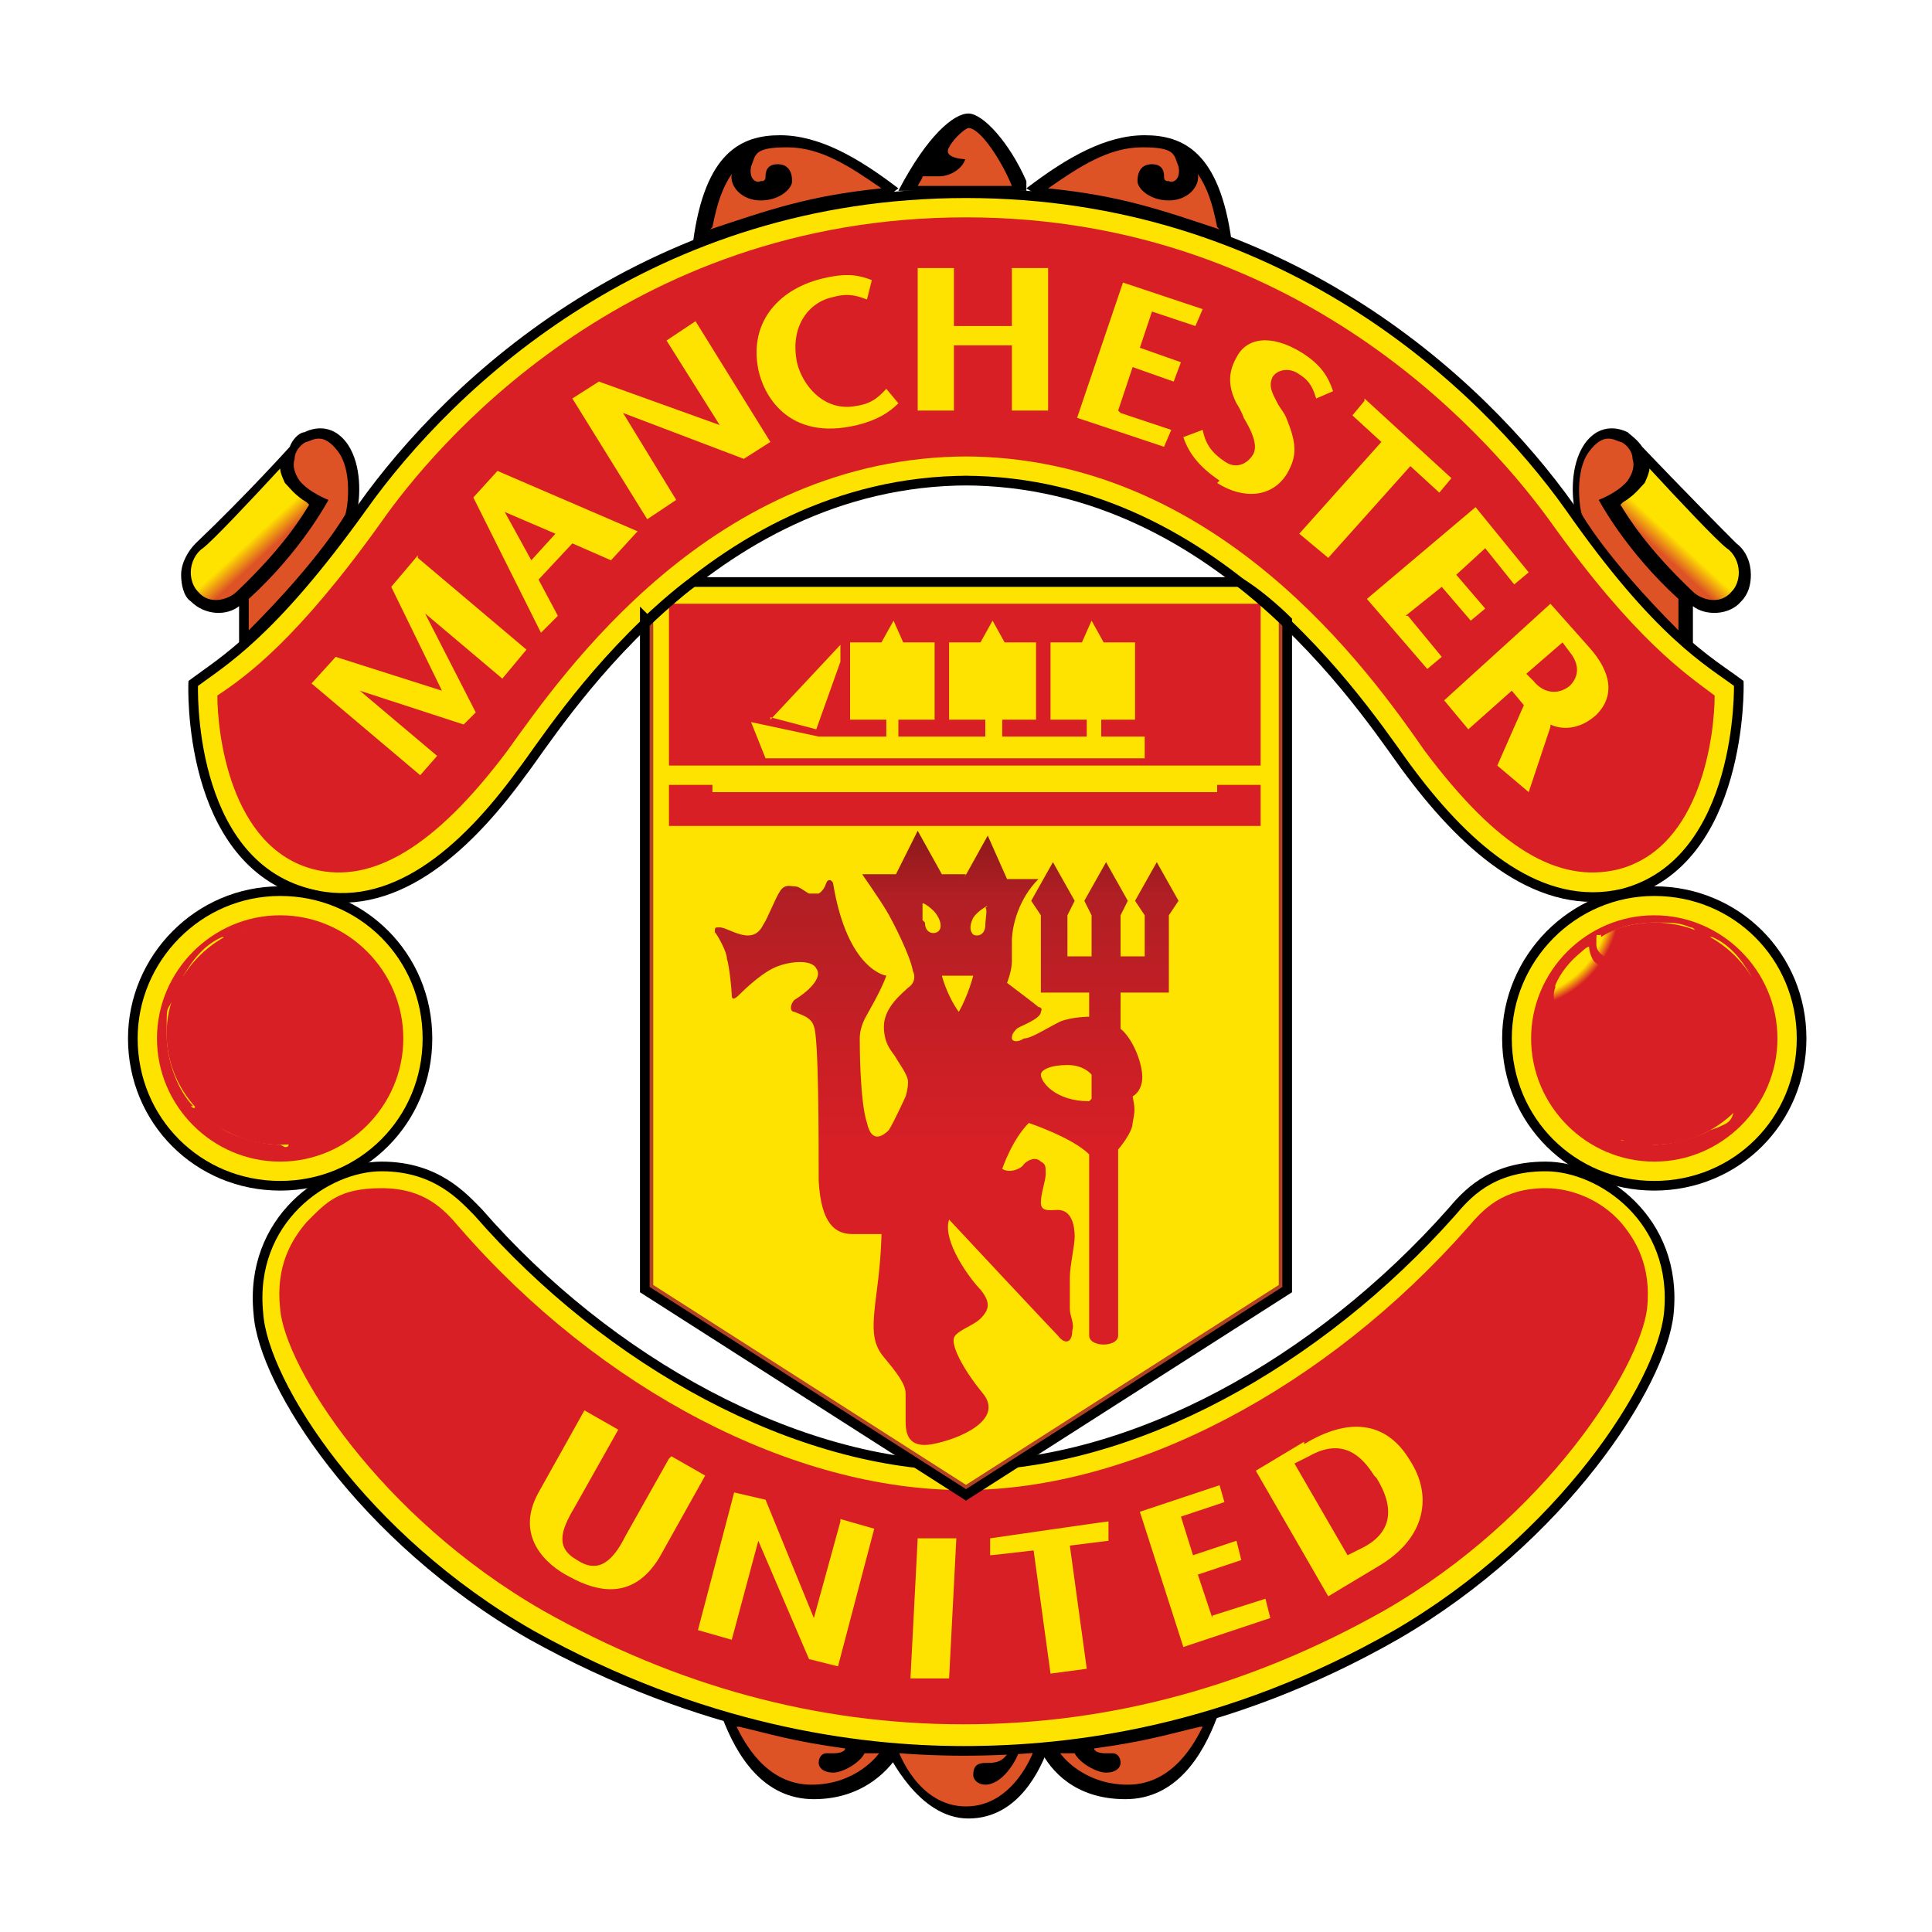 <svg xmlns="http://www.w3.org/2000/svg" xmlns:xlink="http://www.w3.org/1999/xlink" id="Layer_1" viewBox="0 0 80 80"><defs><style>.cls-1{fill:url(#linear-gradient);}.cls-1,.cls-2,.cls-3,.cls-4,.cls-5,.cls-6,.cls-7,.cls-8,.cls-9,.cls-10,.cls-11,.cls-12,.cls-13,.cls-14,.cls-15,.cls-16,.cls-17{stroke-width:0px;}.cls-2{fill:url(#radial-gradient-8);}.cls-18,.cls-4,.cls-19{fill:none;}.cls-18,.cls-20{stroke:#000;stroke-width:.4px;}.cls-18,.cls-20,.cls-19{stroke-miterlimit:3.9;}.cls-5,.cls-20{fill:#ffe300;}.cls-6{fill:url(#linear-gradient-2);}.cls-7{fill:url(#radial-gradient-2);}.cls-8{fill:url(#radial-gradient-7);}.cls-9{fill:url(#linear-gradient-3);}.cls-21{clip-path:url(#clippath);}.cls-10{fill:url(#radial-gradient-5);}.cls-11{fill:url(#radial-gradient);}.cls-12{fill:#d81f26;}.cls-13{fill:url(#radial-gradient-10);}.cls-14{fill:url(#radial-gradient-6);}.cls-15{fill:url(#radial-gradient-9);}.cls-16{fill:url(#radial-gradient-3);}.cls-17{fill:url(#radial-gradient-4);}.cls-19{stroke:#b24225;stroke-width:.7px;}</style><radialGradient id="radial-gradient" cx="468" cy="-409.8" fx="468" fy="-409.8" r="2.8" gradientTransform="translate(-357.8 -185.5) scale(.9 -.6)" gradientUnits="userSpaceOnUse"><stop offset="0" stop-color="#ffe300"></stop><stop offset=".5" stop-color="#ffe300"></stop><stop offset="1" stop-color="#dd5326"></stop></radialGradient><radialGradient id="radial-gradient-2" cx="460" cy="-340.9" fx="460" fy="-340.9" r="2.9" gradientTransform="translate(-360.5 -189.9) scale(.9 -.8)" xlink:href="#radial-gradient"></radialGradient><clipPath id="clippath"><path class="cls-4" d="M26.7,25.6v27.8l13.3,8.5,13.3-8.5v-27.7c-.4-.4-1.3-1.2-2-1.6h-22.6c-.6.4-1.7,1.4-1.9,1.6Z"></path></clipPath><linearGradient id="linear-gradient" x1="370.2" y1="-229.5" x2="370.2" y2="-242.7" gradientTransform="translate(-330.9 -195) scale(1 -1)" gradientUnits="userSpaceOnUse"><stop offset="0" stop-color="#8c191b"></stop><stop offset=".2" stop-color="#b11f24"></stop><stop offset="1" stop-color="#d81f26"></stop></linearGradient><radialGradient id="radial-gradient-3" cx="493.2" cy="-331.6" fx="493.2" fy="-331.6" r="3.5" gradientTransform="translate(-369.4 -249.2) scale(.8 -.8)" xlink:href="#radial-gradient"></radialGradient><radialGradient id="radial-gradient-4" cx="-317" cy="-198.5" fx="-317" fy="-198.5" r="2" gradientTransform="translate(23.7 -771.3) rotate(-60.3) scale(2.2 -1.9)" xlink:href="#radial-gradient"></radialGradient><linearGradient id="linear-gradient-2" x1="340.7" y1="-216.8" x2="341.8" y2="-218" gradientTransform="translate(-330.9 -195) scale(1 -1)" gradientUnits="userSpaceOnUse"><stop offset="0" stop-color="#ffe300"></stop><stop offset=".5" stop-color="#ffe300"></stop><stop offset="1" stop-color="#dd5326"></stop></linearGradient><radialGradient id="radial-gradient-5" cx="-859.6" cy="-331.6" fx="-859.6" fy="-331.6" r="3.5" gradientTransform="translate(-652.6 -249.2) rotate(-180) scale(.8 .8)" xlink:href="#radial-gradient"></radialGradient><radialGradient id="radial-gradient-6" cx="322.6" cy="-181.7" fx="322.6" fy="-181.7" r="2" gradientTransform="translate(-313.6 -183.7) scale(1.1 -1)" xlink:href="#radial-gradient"></radialGradient><radialGradient id="radial-gradient-7" cx="-566" cy="297.3" fx="-566" fy="297.3" r="2" gradientTransform="translate(-1045.7 -771.3) rotate(-119.7) scale(2.2 1.9)" xlink:href="#radial-gradient"></radialGradient><linearGradient id="linear-gradient-3" x1="-761.1" y1="-216.8" x2="-760" y2="-218" gradientTransform="translate(-691.1 -195) rotate(-180)" xlink:href="#linear-gradient-2"></linearGradient><radialGradient id="radial-gradient-8" cx="-824.5" cy="-340.9" fx="-824.5" fy="-340.9" r="2.9" gradientTransform="translate(-659.7 -189.9) rotate(-180) scale(.9 .8)" xlink:href="#radial-gradient"></radialGradient><radialGradient id="radial-gradient-9" cx="317.5" cy="-229.9" fx="317.5" fy="-229.9" r="4.5" gradientTransform="translate(-318.8 -192.6) scale(1 -1)" gradientUnits="userSpaceOnUse"><stop offset="0" stop-color="#d81f26" stop-opacity="0"></stop><stop offset=".9" stop-color="#d81f26" stop-opacity="0"></stop><stop offset="1" stop-color="#d81f26"></stop></radialGradient><radialGradient id="radial-gradient-10" cx="143.8" cy="-230" fx="143.8" fy="-230" r="4.5" gradientTransform="translate(-81.2 -192.7) scale(1 -1)" xlink:href="#radial-gradient-9"></radialGradient></defs><g id="layer1"><path id="path22" class="cls-3" d="M43.4,72.4c-.3.8-1.2,2.9-3.3,2.9s-3.3-2.7-3.4-2.8v-.3c0,0,2.1.2,3.2.2s3.2-.1,3.5-.2v.2s0,0,0,0Z"></path><path id="path26" class="cls-3" d="M49.9,71.1h.5c-.6,1.6-1.7,3.4-3.8,3.4s-3.1-1.2-3.5-2l-.4-.2s3.6-.1,7.2-1.2"></path><path id="path30" class="cls-3" d="M30.4,71.1h-.5c.6,1.6,1.7,3.4,3.8,3.4s3.2-1.3,3.6-2l.2-.2s-3.6-.1-7.2-1.2"></path><path id="path34" class="cls-11" d="M41.8,72.5c-.3.5-.6.5-1,.5s-.5.2-.5.5c0,.2.2.4.5.4.7,0,1.3-1,1.4-1.4,0,0,.4,0,.6,0,0,0-.8,2.3-2.8,2.3s-2.8-2.3-2.8-2.3c0,0,1.7.1,2.7.1s1.6,0,1.9,0"></path><path id="path890" class="cls-7" d="M30.6,71.5c1.3.3,2.2.6,4.4.9,0,0,0,.2-.5.2-.2,0-.2,0-.3,0-.1,0-.3.1-.3.4,0,.2.2.4.6.4s1.1-.4,1.3-.8c0,0,.3,0,.6,0,0,0-.9,1.3-2.8,1.3s-2.8-1.8-3.1-2.4"></path><path id="path1322" class="cls-20" d="M39.9,60.7c7,0,14.7-4.3,20.2-10.5.6-.7,1.6-1.9,3.9-1.9s5.5,2.2,5.1,6.1c-.3,2.9-4.4,9.3-11.3,13.3-7,4-13.4,4.8-17.9,4.8s-10.9-.9-17.9-4.8c-7-4-11.1-10.4-11.3-13.3-.4-3.9,2.8-6.1,5.1-6.1s3.4,1.3,4,1.9c5.4,6.2,13.2,10.5,20.2,10.5h0Z"></path><path id="path1326" class="cls-12" d="M39.9,61.7c-7,0-15-4.1-20.9-10.9-.6-.7-1.4-1.6-3.2-1.6s-2.3.6-3.1,1.4c-.6.7-1.3,1.8-1.1,3.6.2,2.4,4.1,8.6,10.9,12.5,5.5,3.1,11.3,4.7,17.4,4.7s11.9-1.6,17.4-4.7c6.8-3.9,10.6-10.1,10.9-12.5.2-1.8-.5-2.9-1.1-3.6-.8-.9-2-1.4-3.1-1.4-1.8,0-2.6.9-3.2,1.6-5.9,6.7-13.9,10.9-20.9,10.9h0Z"></path><path id="path6226" class="cls-3" d="M70.1,26.7v-1.6c.5.4,1.5.4,2-.2.3-.3.4-.7.4-1.1,0-.5-.2-1-.6-1.3-2-2-3.9-4-3.9-4-.2-.3-.5-.5-.6-.6-.2-.1-1.1-.5-1.8.5-.6.9-.5,2.2-.4,2.7l1.9,2.6c.7.8,2.5,2.6,3,3"></path><path id="path6234" class="cls-3" d="M29.2,9.8c2.4-.8,4.6-1.5,7.6-1.7l.4-.3c-1.7-1.3-3.3-2.2-4.9-2.2s-3.1.7-3.6,4.4l.5-.2h0Z"></path><path id="path6238" class="cls-3" d="M50.6,9.8c-2.4-.8-4.6-1.5-7.6-1.7l-.5-.3c1.7-1.3,3.3-2.2,4.9-2.2s3.1.7,3.6,4.4l-.5-.2Z"></path><path id="path6246" class="cls-3" d="M37.2,7.9c1.2-2.3,2.3-3.2,2.9-3.2s1.7,1.2,2.4,2.8v.4c.1,0-.5,0-.5,0-.4,0-1.6,0-2,0s-1.4,0-2,0h-.8q0,.1,0,.1Z"></path><path id="path6270" class="cls-5" d="M27.7,60.4l-1.8,3.2c-.5,1-1.1,1.6-2,1-.9-.5-.7-1.2-.1-2.2l1.8-3.2-1.4-.8-1.9,3.4c-1,1.8.3,3,1.3,3.5,1.1.6,2.6,1,3.7-.8l1.9-3.4-1.4-.8h0ZM50.2,67l-.6-1.8,1.8-.6-.2-.8-1.8.6-.5-1.6,1.8-.6-.2-.7-3.3,1.1,1.8,5.6,3.6-1.2-.2-.8-2.2.7ZM54,59.7l-2,1.2,3,5.2,2-1.2c2.1-1.2,2.3-3,1.4-4.4-1-1.7-2.6-1.8-4.4-.7M57,61.2c.8,1.3.6,2.3-.6,2.9l-.6.3-2.2-3.8.6-.3c1.4-.8,2.2,0,2.7.8M41,63.6v.8c.1,0,1.8-.2,1.8-.2l.7,5.1,1.5-.2-.7-5.1,1.6-.2v-.8c-.1,0-4.9.7-4.9.7h0ZM39.6,63.7h-1.6c0,0-.3,5.8-.3,5.8h1.6c0,0,.3-5.8.3-5.8ZM34.8,63l-1.1,4-2-4.9-1.3-.3-1.5,5.7,1.4.4,1.1-4.1,2.1,4.9,1.2.3,1.5-5.7-1.4-.4h0Z"></path><path id="path7502" class="cls-5" d="M26.7,25.6v27.8l13.3,8.5,13.3-8.5v-27.7c-.4-.4-1.3-1.2-2-1.6h-22.6c-.6.4-1.7,1.4-1.9,1.6Z"></path><g class="cls-21"><path id="path41110" class="cls-19" d="M26.7,14.3v11.3s0,27.8,0,27.8l13.3,8.5,13.3-8.5V14.4"></path></g><path id="path7506" class="cls-1" d="M45.2,45.5v-1s-.3-.4-1-.4-1.1.2-1.1.4c0,.3.6,1.1,2,1.1M39.9,36.4l1-1.8.8,1.8h1.3c-.8.8-1.1,1.9-1.1,2.6v.8c0,.4-.2.9-.2.9,0,0,1.2.9,1.3,1,0,0,.2,0,.1.2,0,.3-.9.6-1,.7-.2.2-.2.3-.2.4,0,.1.2.2.5,0,.3,0,.9-.4,1.5-.7.5-.2,1.2-.2,1.2-.2v-1h-2v-3.2l-.4-.6.9-1.6.9,1.6-.3.6v1.7h1v-1.7l-.3-.6.9-1.6.9,1.6-.3.6v1.7h1v-1.7l-.4-.6.9-1.6.9,1.6-.4.6v3.2s-2,0-2,0v1.5c.5.4.9,1.4.9,2s-.4.8-.4.8c.1.5.1.6,0,1.1,0,.4-.6,1.1-.6,1.1v7.7c0,.5-1.2.5-1.2,0v-7.5c-.7-.7-2.5-1.3-2.5-1.3-.7.7-1.1,1.9-1.1,1.9.3.2.8,0,.9-.2.2-.2.5-.3.7-.1.2.1.2.2.2.5,0,.3-.2.8-.2,1.2s.4.3.7.3c.6,0,.7.7.7,1.1,0,.4-.2,1.2-.2,1.7s0,1,0,1.3c0,.3.2.6.1.9,0,.5-.3.6-.6.2-.3-.3-4.5-4.8-4.5-4.8-.3.9.9,2.5,1.3,2.9.4.5.4.8,0,1.2-.3.3-1,.5-1.1.8-.1.3.3,1.2,1.2,2.3.9,1.1-1,1.9-2.1,2.1-1.1.2-1.1-.6-1.1-1,0-.4,0-.7,0-1.1,0-.4-.4-.9-.9-1.5-.5-.6-.5-1.2-.3-2.7.2-1.5.2-2.4.2-2.4,0,0-.5,0-1.2,0-.7,0-1.3-.4-1.4-2.2,0-1.8,0-6-.2-6.4-.1-.4-.6-.5-.8-.6-.2,0-.2-.3,0-.5.5-.3,1.2-.9.9-1.3-.2-.4-1.2-.3-1.8,0-.6.3-1.3,1-1.4,1.1-.2.2-.3.2-.3,0,0-.2-.1-1.2-.2-1.5,0-.3-.4-1-.5-1.1,0-.2,0-.2.2-.2.2,0,.5.2.9.3.4.1.7,0,.9-.4.2-.3.5-1.1.7-1.4.2-.3.4-.2.6-.2.2,0,.4.2.6.3.2,0,.4,0,.4,0,0,0,.2-.1.3-.4.1-.3.3-.1.3,0,.6,3.6,2.2,3.8,2.2,3.8-.2.6-.8,1.6-.9,1.8-.1.2-.2.5-.2.8,0,.2,0,2.6.3,3.5.2.9.7.5.9.3.2-.3.7-1.4.7-1.4,0,0,.1-.3.1-.6s-.4-.8-.5-1c-.1-.2-.5-.5-.5-1.3s.8-1.4,1-1.6c.3-.2.3-.5.2-.7-.1-.6-.8-2-1.1-2.5-.3-.5-1-1.5-1-1.5h1.4l.9-1.8,1,1.8h1s0,0,0,0ZM39.7,41.9c.4-.7.6-1.5.6-1.5h-1.3s.2.8.7,1.5M38.3,38.2c0,.4.3.5.5.4.2-.1.2-.4,0-.7-.1-.2-.5-.5-.6-.5,0,0,0,.5,0,.7M40.9,37.5c0,0-.4.2-.6.5-.1.2-.2.5,0,.7.2.1.5,0,.5-.4,0-.2.1-.7,0-.7"></path><path id="path7932" class="cls-12" d="M27.7,32.5v1.7h24.5v-1.7h-1.8v.3h-20.9v-.3h-1.8Z"></path><path id="path8358" class="cls-12" d="M27.7,25h24.5v6.7h-24.5v-6.7Z"></path><path id="path8790" class="cls-5" d="M31.9,29.7l1.9.5,1-2.8v-.7l-2.9,3.1ZM47.4,31.4v-.9h-1.8v-.7h1.4v-3.2h-1.3l-.5-.9-.4.9h-1.3v3.2h1.5v.7h-3.5v-.7h1.4v-3.2h-1.3l-.5-.9-.5.9h-1.3v3.2h1.5v.7h-3.6v-.7h1.5v-3.2h-1.3l-.4-.9-.5.9h-1.3v3.2h1.5v.7h-2.8s-2.8-.6-2.8-.6l.6,1.5h15.9Z"></path><path id="path8794" class="cls-16" d="M29.4,9.5c2.4-.8,4.1-1.4,7.1-1.7-1.3-.9-2.5-1.7-3.9-1.7s-1.3.3-1.5.8c-.1.5.2.7.4.6.1,0,.2,0,.2-.2,0-.1,0-.5.5-.5s.6.4.6.7-.5.8-1.3.8-1.3-.6-1.2-1.1c-.4.6-.6,1.2-.8,2.2"></path><path id="path10086" class="cls-3" d="M12.9,23.7l1.9-2.6c.1-.5.2-1.8-.4-2.7-.7-1-1.6-.6-1.8-.5-.2,0-.5.3-.6.6,0,0-1.8,2-3.9,4-.3.3-.6.8-.6,1.3,0,.4.1.9.4,1.1.6.6,1.5.6,2,.2v1.6c.5-.4,2.4-2.2,3-3"></path><path id="path10094" class="cls-20" d="M39.9,19.9c10.9,0,17.1,10.3,18.5,12.1,2.4,3.2,5.4,5.8,8.8,5,5-1.3,4.8-8.7,4.8-8.7-1.2-.9-3.3-2-7-7.3-3.7-5.2-12-13-25-13s-21.3,7.8-25,13c-3.8,5.3-5.8,6.4-7,7.3,0,0-.3,7.4,4.8,8.7,3.4.9,6.4-1.7,8.8-5,1.4-1.8,7.6-12.1,18.5-12.1h0Z"></path><path id="path10098" class="cls-12" d="M39.9,18.9c10.5,0,16.8,8.9,19.1,12.2,3,4,5.5,5.5,8,4.9,3.5-.9,4-5.7,4-7.2h0c0,0,0,0,0,0-1.2-.9-3.3-2.3-6.8-7.2-2.1-2.9-10-12.6-24.2-12.6s-22.1,9.6-24.2,12.6c-3.5,4.9-5.6,6.4-6.8,7.2h0s0,0,0,0c0,1.5.5,6.3,4,7.2,2.4.6,5-.9,8-4.9,2.3-3.2,8.5-12.2,19.1-12.2"></path><path id="path14986" class="cls-5" d="M34.2,11.5c-1.9.4-3.2,1.8-2.8,3.8.2,1,1.2,3,4.1,2.3.8-.2,1.3-.5,1.7-.9l-.5-.6c-.2.2-.5.6-1.2.7-1.4.3-2.3-.9-2.5-1.8-.3-1.5.5-2.5,1.5-2.7.7-.2,1.1,0,1.4.1h0l.2-.8c-.5-.2-1-.3-1.9-.1M50.4,20c1.1.7,2.3.6,2.9-.4.4-.7.4-1.2,0-2.2-.1-.3-.3-.5-.4-.7-.2-.4-.4-.7-.2-1.1.2-.3.7-.4,1.1-.1.5.3.6.7.7,1l.7-.3c-.2-.6-.5-1.1-1.3-1.6-1.3-.8-2.3-.6-2.7.2-.4.7-.3,1.3,0,1.9,0,0,.2.3.3.6.3.5.6,1.1.4,1.5-.3.5-.8.6-1.2.3-.6-.4-.8-.8-.9-1.3l-.8.3c.2.6.6,1.2,1.5,1.8M41.9,11.1v2.4s-2.4,0-2.4,0v-2.4s-1.5,0-1.5,0v5.9c-.1,0,1.5,0,1.5,0v-2.7s2.4,0,2.4,0v2.7s1.5,0,1.5,0v-5.9c.1,0-1.5,0-1.5,0h0ZM64.2,30s.9.5,1.9-.4c.8-.8.6-1.8-.3-2.8l-1.6-1.8-4.4,4,1,1.2,1.8-1.6.5.6-1.1,2.5,1.3,1.1.9-2.7h0ZM65,27c.4.5.4,1,0,1.4-.5.4-1.1.3-1.5-.2l-.3-.3,1.5-1.3.3.4h0ZM58.2,25.5l1.5-1.2,1.2,1.4.6-.5-1.2-1.4,1.2-1.1,1.2,1.5.6-.5-2.2-2.7-4.5,3.8,2.5,2.9.6-.5-1.4-1.7h0ZM56.5,16.6l-.5.6,1.2,1.1-3.4,3.8,1.2,1,3.4-3.8,1.2,1.1.5-.6-3.6-3.3ZM46.3,17l.6-1.8,1.7.6.3-.8-1.7-.6.5-1.5,1.8.6.3-.7-3.3-1.1-1.9,5.6,3.6,1.2.3-.7-2.1-.7h0ZM27.6,14.1l2.2,3.5-5-1.8-1.1.7,3.1,5,1.2-.8-2.2-3.6,5,1.9,1.1-.7-3.1-5-1.2.8h0ZM20.6,19.5l-1,1.1,2.8,5.6.7-.7-.8-1.5,1.4-1.5,1.6.7,1.1-1.2-5.8-2.5h0ZM23,22.1l-1,1.1-1.1-2,2.1.9ZM17.3,23l-1.1,1.3,2.1,4.3-4.4-1.4-1,1.1,4.5,3.8.7-.8-3.2-2.7,4.3,1.4.5-.5-2.1-4.1,3.2,2.7,1-1.2-4.5-3.8h0Z"></path><path id="path15846" class="cls-17" d="M10.3,26.1v-1.3c2.2-2,3.3-4.1,3.3-4.1,0,0-.8-.3-1.2-.8-.2-.3-.3-.6-.2-.9,0-.4.4-.7.5-.7.3-.1.7-.4,1.3.4.6.8.4,2.3.3,2.6,0,0-1,1.8-4,4.8"></path><path id="path16274" class="cls-6" d="M12.8,20.9c-.3.5-1.1,1.8-3,3.6-.3.3-1.1.6-1.6,0-.2-.2-.3-.5-.3-.8,0-.4.2-.8.5-1,.4-.3,2-2,3.2-3.3,0,.2.2.6.2.6.2.2.4.5.9.8"></path><path id="path41035" class="cls-10" d="M50.5,9.5c-2.4-.8-4.1-1.4-7.1-1.7,1.3-.9,2.5-1.7,3.9-1.7s1.3.3,1.5.8c.1.5-.2.7-.4.6-.1,0-.2,0-.2-.2,0-.1,0-.5-.5-.5s-.6.4-.6.7.5.8,1.3.8,1.3-.6,1.2-1.1c.4.6.6,1.2.8,2.2"></path><path id="path9646-8" class="cls-14" d="M40,6.4c0,.5-.6.9-1.1.9h0c-.5,0-.7,0-.7,0h0c0,.1-.1.2-.2.4h0c.5,0,1.6,0,2,0h0c.4,0,1.7,0,1.9,0h0c-.4-1-1.3-2.4-1.8-2.4h0s0,0,0,0h0c-.1,0-.6.4-.8.8-.3.5.8.5.8.5Z"></path><path id="path41092" class="cls-8" d="M69.5,26.1v-1.3c-2.2-2-3.3-4.1-3.3-4.1,0,0,.8-.3,1.2-.8.2-.3.3-.6.2-.9,0-.4-.4-.7-.5-.7-.3-.1-.7-.4-1.3.4-.6.8-.4,2.3-.3,2.6,0,0,1,1.8,4,4.8"></path><path id="path41094" class="cls-9" d="M67.1,20.9c.3.5,1.1,1.8,3,3.6.3.3,1.1.6,1.6,0,.2-.2.3-.5.3-.8,0-.4-.2-.8-.5-1-.4-.3-2-2-3.2-3.3,0,.2-.2.6-.2.6-.2.2-.4.5-.9.8"></path><path id="path41140" class="cls-18" d="M26.7,25.6v27.8l13.3,8.5,13.3-8.5v-27.7c-.4-.4-1.3-1.2-2-1.6h-22.6c-.6.4-1.7,1.4-1.9,1.6Z"></path><path id="path41152" class="cls-2" d="M49.7,71.5c-1.3.3-2.2.6-4.4.9,0,0,0,.2.5.2.2,0,.2,0,.3,0,.1,0,.3.1.3.4,0,.2-.2.4-.6.4s-1.1-.4-1.3-.8c0,0-.3,0-.6,0,0,0,.9,1.3,2.8,1.3s2.8-1.8,3.1-2.4"></path><path id="path6214" class="cls-20" d="M5.5,43c0-3.3,2.7-6.1,6.1-6.1s6.1,2.7,6.1,6.1-2.7,6.1-6.1,6.1-6.1-2.7-6.1-6.1Z"></path><path id="path39854" class="cls-15" d="M6.9,42.8c0-2.5,2.1-4.6,4.7-4.6s4.7,2.1,4.7,4.6-2.1,4.6-4.7,4.6-4.7-2.1-4.7-4.6Z"></path><path id="path17130" class="cls-12" d="M12.8,47.2c-.3,0-.4-.1-.5-.2-.5-.5-.6-2-.6-2.2s0-.4.2-.4c1.1,0,2-.4,2.7-1,.7-.6,1.1-1.3,1.1-1.4,0-.1.2-.1.2,0,0,.2,0,.4,0,.8,0,2.1-1.4,3.8-3.3,4.4M11.6,47.4s0,0,0,0c-.8,0-1.8-.3-2.3-.6-.6-.3-.8-1.8-.8-2.5,0-2.4,1-3.8,1.1-4.1.2-.3.5-.3.8-.2.3,0,.4.1.7.2.2,0,.5.1.7.2.2,0,.5.1.3.6-.2.5-.7,1.6-.7,2.8,0,1.2.1,2.3.4,3.1.2.5.2.6,0,.6M8.2,41.9c-.2-.1-.5-.7-.6-.9,0-.1,0-.5,0-.6.4-.7.9-1.3,1.6-1.6,0,0,.2,0,.2.2s0,.3,0,.4c0,.1,0,.3,0,.5-.1.2-.8,1.3-.9,1.9,0,.1,0,.3-.3.2M8,45.8c-.6-.6-1.1-1.8-1.1-3s0-.9.2-1.3c0,0,.1-.2.2,0,0,.1.2.2.3.4,0,.2.6.5.5.8-.2,1.1,0,2.6,0,2.9,0,.2,0,.4-.2.2M10,38.5c.5-.2,1-.2,1.5-.2.8,0,1.5.1,2.2.5.2.1.2.2.2.4,0,.6-.9.8-1.6.8s-1.4-.2-1.9-.4c-.5-.2-.7-.5-.7-.6s.1-.4.3-.5M14.3,39.1c0,0,.3.2.3.2.4.4.8.9,1.1,1.4.3.7-.6,1.7-.9,2-1.2,1.1-1.9,1.1-2.3,1.1-.4,0-.7-.2-.7-.5,0-.9.7-2.5.9-2.8.1-.2.3-.3.3-.3.4-.1.9-.3,1.1-.6.2-.3.2-.6.2-.6M11.6,37.9c-2.8,0-5.1,2.3-5.1,5.1s2.3,5.1,5.1,5.1,5.1-2.3,5.1-5.1-2.3-5.1-5.1-5.1"></path><path id="path6190" class="cls-20" d="M62.4,43c0-3.3,2.7-6.1,6.1-6.1s6.1,2.7,6.1,6.1-2.7,6.1-6.1,6.1-6.1-2.7-6.1-6.1Z"></path><path id="path17562" class="cls-12" d="M72,45.8c-.1.1-.2,0-.2-.2,0-.2.2-1.7,0-2.9,0-.3.5-.7.5-.8,0-.2.2-.3.3-.4.1-.2.2,0,.2,0,.1.4.2.9.2,1.3,0,1.2-.5,2.3-1.1,3M71.6,41.8c-.2-.6-.8-1.7-.9-1.9-.1-.2,0-.4,0-.5,0-.1,0-.3,0-.4,0-.2.1-.2.2-.2.7.3,1.2.9,1.6,1.6,0,.2,0,.5,0,.6,0,.2-.4.7-.6.9-.2.1-.3,0-.3-.2M70.8,46.8c-.5.3-1.5.6-2.3.6h0c-.3,0-.3-.2,0-.6.3-.7.4-1.9.4-3.1,0-1.3-.6-2.4-.7-2.8-.2-.5.1-.5.4-.6.2,0,.6-.1.7-.2.3,0,.4-.1.7-.2.3,0,.6,0,.8.2.2.3,1.1,1.7,1.1,4.1s-.2,2.2-.8,2.5M67.2,47.2c-1.9-.6-3.3-2.3-3.3-4.4s0-.6,0-.8c0-.2.2-.2.3,0,0,.1.4.8,1.1,1.4.8.6,1.6,1,2.7,1,.1,0,.2.2.2.4s-.1,1.6-.6,2.2c-.1.1-.2.3-.5.2M64.4,40.8c.2-.5.6-1,1.1-1.4,0,0,.2-.2.3-.2,0,0,0,.3.2.6.2.2.6.4,1.1.6,0,0,.2.1.3.3.2.3.8,1.9.9,2.8,0,.3-.3.6-.7.5-.4,0-1.2,0-2.3-1.1-.3-.2-1.2-1.3-.9-2M66.3,38.8c.6-.4,1.4-.6,2.2-.6s1,0,1.5.2c.2,0,.3.3.3.5s-.1.5-.7.6c-.5.2-1.3.4-1.9.4s-1.6-.2-1.6-.8,0-.3.2-.4M68.5,37.9c-2.8,0-5.1,2.3-5.1,5.1s2.3,5.1,5.1,5.1,5.1-2.3,5.1-5.1-2.3-5.1-5.1-5.1"></path><path id="path39874" class="cls-13" d="M63.8,42.8c0-2.5,2.1-4.6,4.7-4.6s4.7,2.1,4.7,4.6-2.1,4.6-4.7,4.6-4.7-2.1-4.7-4.6Z"></path></g></svg>